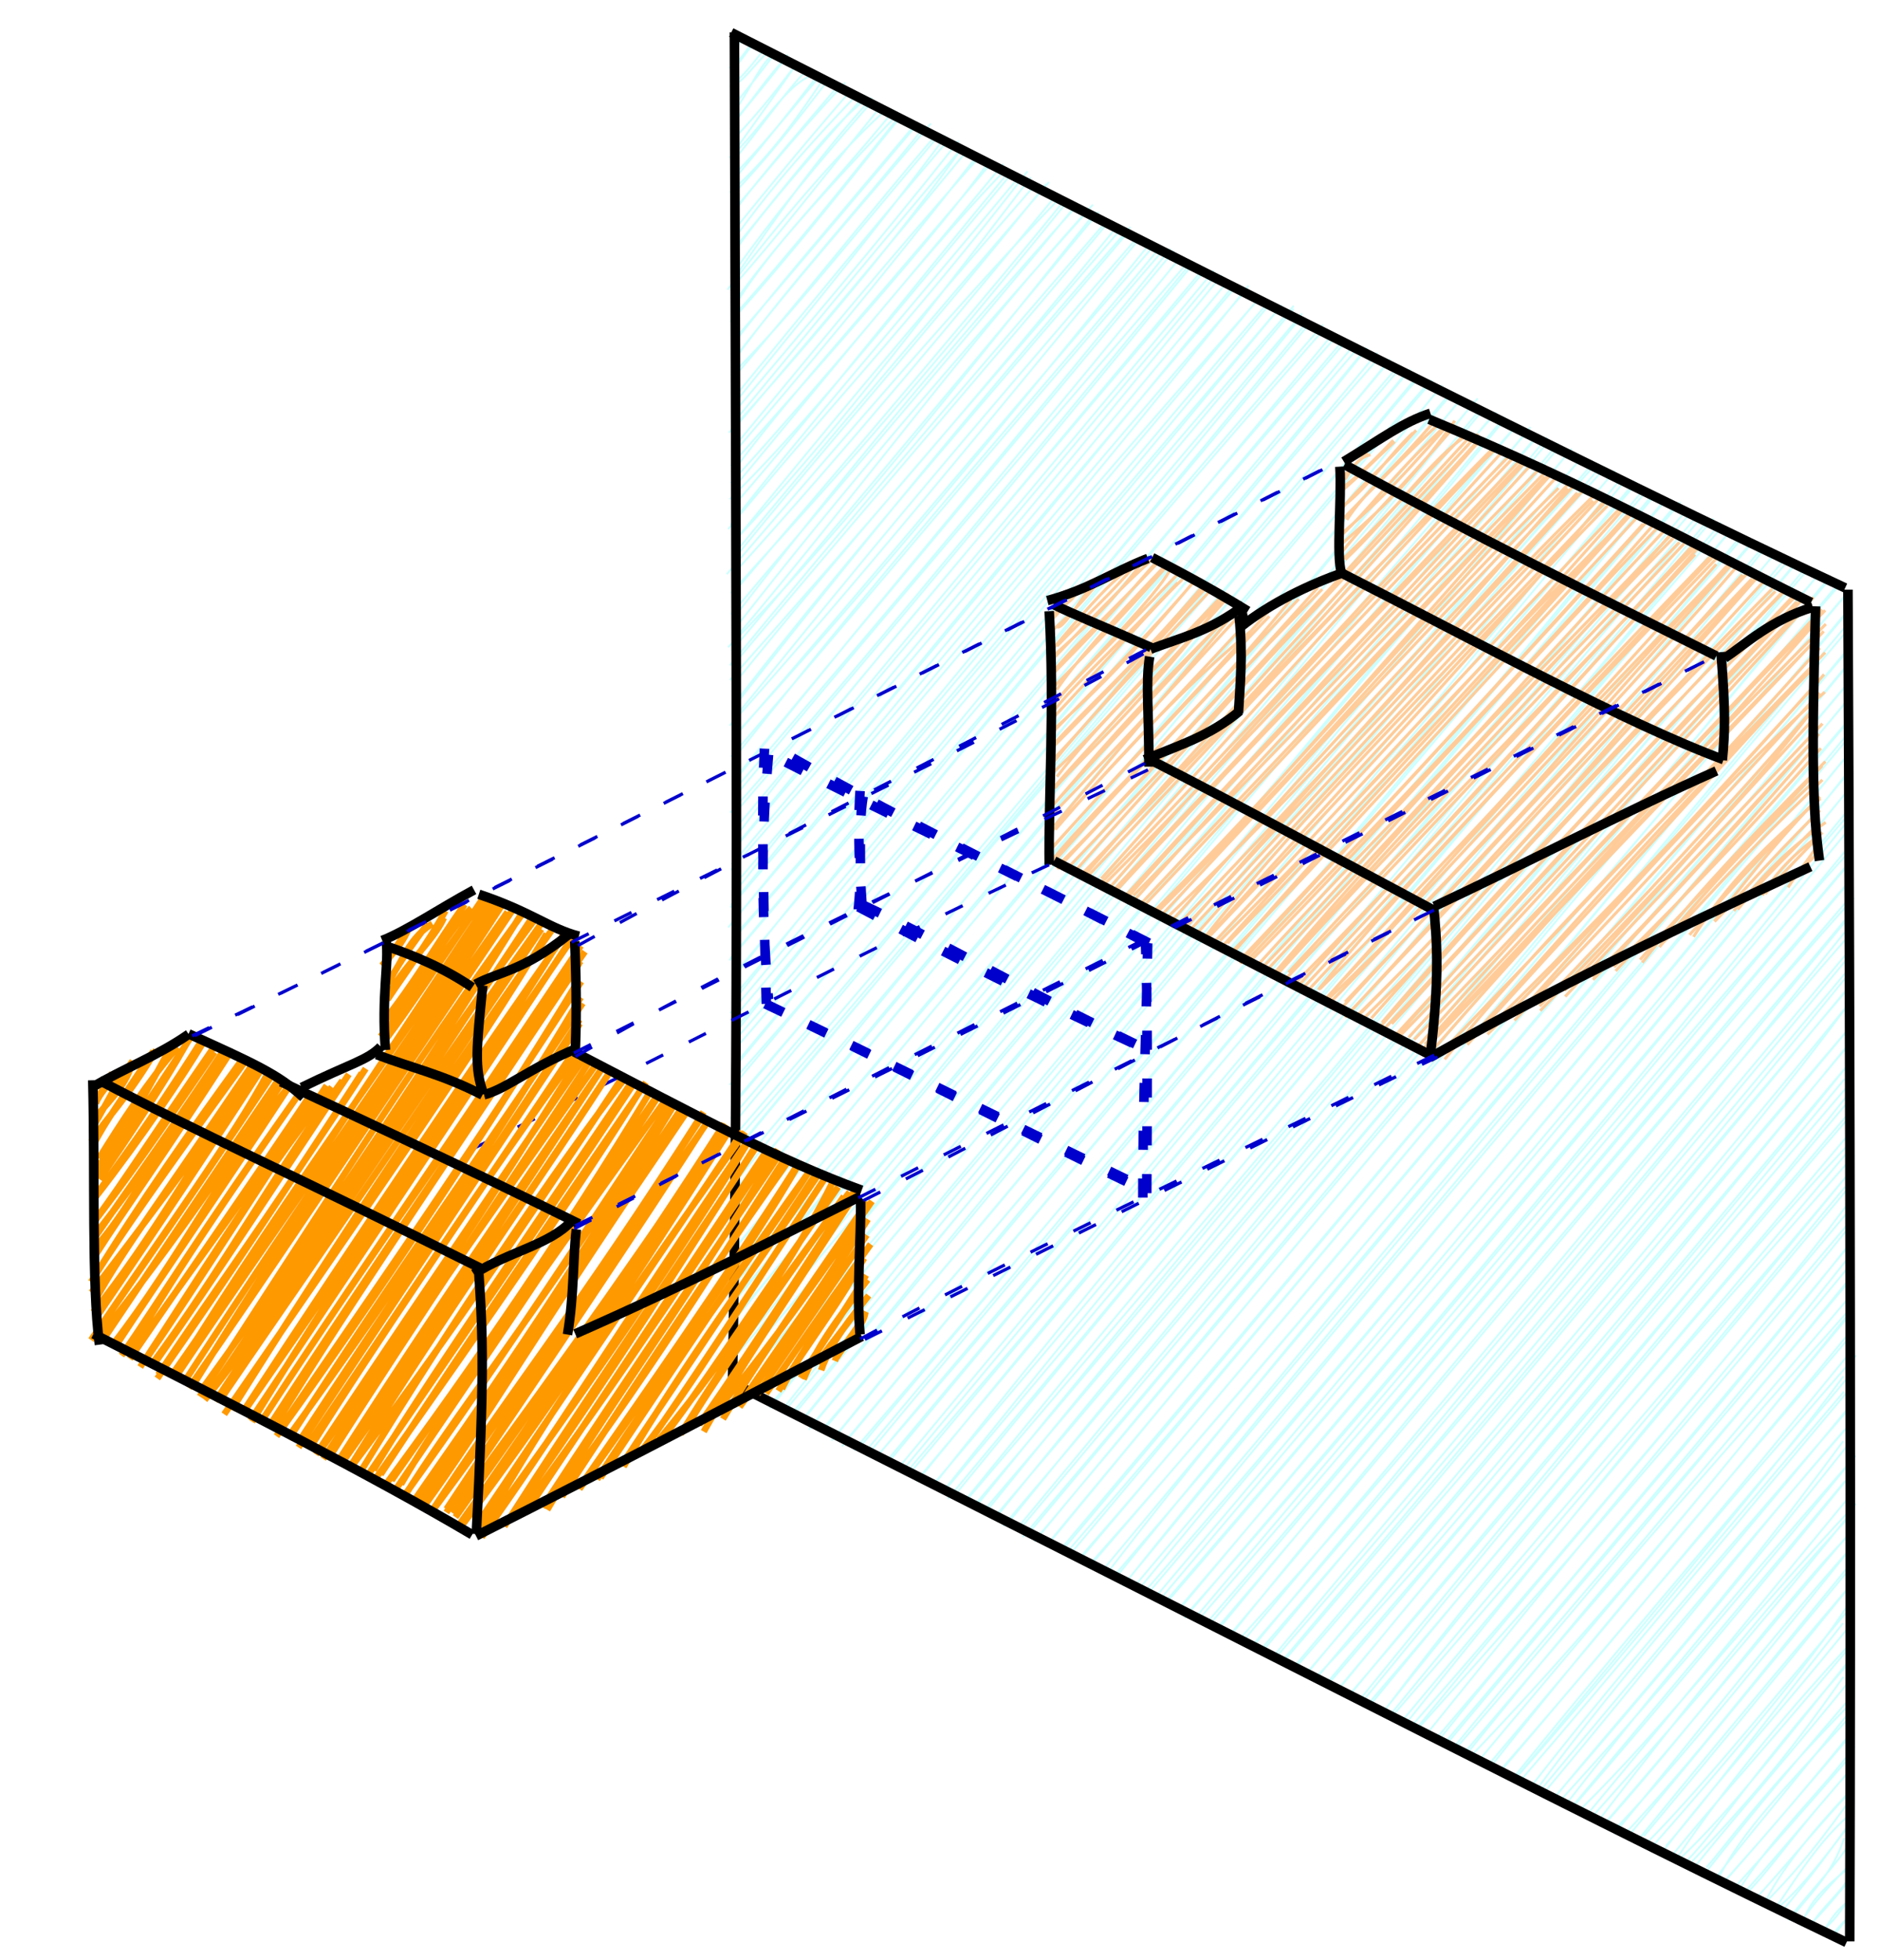 <?xml version="1.0" standalone="no"?>
<svg xmlns="http://www.w3.org/2000/svg" xmlns:xlink="http://www.w3.org/1999/xlink" width="590" height="615"><rect fill="white" width="590" height="615"/><g><path d="M229.884 10.138 C229.884 10.138, 229.884 10.138, 229.884 10.138 M229.884 10.138 C229.884 10.138, 229.884 10.138, 229.884 10.138 M230.051 15.631 C231.2 14.872, 231.389 14.316, 233.71 11.791 M230.022 15.426 C231.528 13.858, 232.407 12.654, 233.305 11.96 M228.838 21.332 C230.913 20.052, 233.056 17.97, 235.899 13.339 M229.628 22.166 C232.281 19.703, 234.142 16.245, 236.693 13.514 M229.09 27.229 C233.674 25.687, 235.636 21.221, 241.77 15.548 M229.393 26.544 C232.604 24.684, 234.708 21.897, 240.012 15.236 M231.924 32.873 C235.862 26.941, 238.706 20.127, 242.565 17.149 M229.973 33.46 C234.227 28.341, 238.89 22.53, 242.7 17.408 M230.393 37.943 C236.367 31.46, 238.562 27.08, 245.438 19.341 M229.721 39.353 C235.361 31.863, 241.769 24.893, 247.285 17.126 M231.552 45.964 C238.131 36.762, 246.792 24.743, 249.218 21.145 M230.447 43.418 C238.738 34.786, 245.915 25.5, 250.221 19.581 M228.921 49.493 C239.185 40.451, 246.175 26.728, 255.274 23.4 M230.401 50.179 C238.234 40.725, 245.656 29.922, 252.809 22.297 M229.676 55.349 C234.578 50.872, 241.248 43.147, 256.611 24.73 M230.578 56.04 C239.268 45.774, 248.074 34.785, 256.63 23.615 M229.069 60.38 C243.098 48.007, 251.821 34.461, 259.164 23.684 M229.651 61.421 C240.009 50.434, 248.886 39.516, 259.544 25.534 M229.583 66.592 C238.3 56.774, 246.914 45.56, 265.242 25.894 M229.561 67.48 C236.434 58.313, 244.242 48.949, 262.794 27.212 M231.489 73.458 C239.511 62.656, 247.907 51.604, 268.821 29.867 M230.481 72.12 C238.868 61.81, 249.716 48.332, 267.064 28.3 M231.276 76.941 C245.933 59.522, 259.859 40.013, 272.088 30.915 M230.369 79.173 C237.41 68.988, 245.933 58.749, 271.42 29.839 M231.494 85.741 C242.364 70.2, 254.575 51.7, 273.672 30.652 M230.566 85.032 C242.441 68.413, 255.238 52.786, 273.835 31.669 M228.285 90.902 C244.056 70.479, 261.964 49.156, 276.624 35.744 M230.262 89.648 C243.761 74.577, 256.148 58.377, 275.947 33.979 M231.884 93.908 C242.997 76.567, 257.643 62.418, 280.632 34.532 M230.834 94.355 C240.834 80.406, 252.735 66.412, 281.095 36.502 M229.756 99.744 C248.532 78.858, 264.383 58.737, 282.016 36.788 M229.24 101.004 C250.203 77.814, 269.569 52.646, 282.887 36.345 M231.369 105.499 C252.665 80.896, 272.985 56.54, 288.047 38.764 M230.271 107.664 C242.914 91.423, 255.953 76.291, 287.538 38.632 M229.657 113.53 C242.897 96.273, 254.039 83.098, 292.161 38.751 M230.468 112.837 C248.924 87.831, 270.226 64.662, 289.841 40.082 M229.459 117.676 C246.16 101.311, 260.812 82.461, 294.892 42.21 M229.689 119.136 C253.497 91.376, 274.605 64.577, 293.441 42.662 M231.255 125.654 C251.046 101.008, 271.702 76.453, 296.801 42.693 M230.42 124.71 C252.32 97.88, 275.669 69.506, 297.721 43.809 M231.552 130.977 C248.325 110.837, 266.021 88.805, 302.19 46.015 M229.628 130.282 C252.006 103.61, 273.606 78.532, 300.92 44.122 M228.735 135.786 C257.757 103.382, 282.465 73.865, 302.309 45.878 M229.457 135.579 C247.351 114.356, 263.728 95.429, 303.619 47.104 M230.384 142.022 C252.299 116.305, 273.685 91.032, 306.379 49.221 M230.653 139.928 C253.703 112.077, 276.549 83.929, 307.595 48.957 M229.335 146.171 C260.168 111.326, 294.295 73.095, 309.948 51.299 M230.746 147.086 C246.424 125.831, 263.411 107.512, 311.006 51.252 M230.374 153.011 C262.14 114.789, 295.86 72.982, 316.177 52.667 M229.311 151.626 C258.594 119.358, 285.46 86.847, 314.885 51.422 M228.941 156.686 C249.722 136.333, 266.426 115.702, 318.164 53.673 M230.72 158.191 C257.733 126.91, 284.62 92.481, 316.82 53.639 M228.531 166.048 C256.408 131.857, 285.786 101.322, 322.452 53.747 M229.236 164.725 C252.767 134.38, 276.48 107.629, 320.161 55.086 M231.224 168.989 C259.559 138.702, 283.857 107.378, 323.505 55.59 M229.936 170.535 C256.848 137.709, 283.097 105.68, 324.966 57.859 M230.827 173.304 C256.927 141.589, 285.721 107.7, 329.172 57.132 M230.574 175.175 C259.065 139.878, 288.079 107.851, 328.247 57.796 M228.099 180.159 C266.626 135.485, 303.513 92.084, 331.906 62.869 M229.962 180.318 C266.438 140.074, 300.851 98.51, 331.009 61.799 M229.425 186.102 C252.575 160.039, 274.055 138.343, 334.907 63.317 M230.173 186.013 C271.935 137.099, 313.482 88.44, 334.132 62.704 M230.846 193.172 C264.16 149.854, 296.885 110.321, 337.589 64.967 M229.425 192.799 C267.089 148.179, 304.096 105.23, 337.978 64.056 M231.15 199.78 C270.336 153.412, 305.422 105.219, 342.974 64.219 M230.642 197.224 C263.975 154.617, 298.333 114.293, 342.048 65.373 M228.48 203.106 C260.41 170.797, 288.223 136.179, 343.925 66.433 M229.651 204.264 C261.742 165.707, 294.288 127.48, 344.847 66.459 M230.258 208.473 C274.359 155.926, 323.919 98.594, 347.249 70.426 M229.037 208.791 C261.285 169.557, 292.953 132.186, 347.759 68.795 M229.101 213.358 C268.714 168.722, 305.713 125.971, 349.745 72.079 M230.22 214.827 C262.964 174.274, 299.525 132.451, 352.377 71.189 M231.371 219.647 C269.792 169.939, 312.755 121.85, 353.834 73.059 M231.228 220.675 C277.384 161.701, 325.346 104.638, 354.76 71.194 M230.313 225.432 C254.627 195.889, 279.136 164.395, 356.529 74.985 M228.98 227.702 C270.012 181.741, 307.753 135.292, 358.313 74.037 M230.826 230.818 C269.129 186.71, 304.428 143.967, 362.582 76.563 M229.949 231.449 C265.914 191.94, 300.763 150.951, 360.837 76.45 M231.569 236.467 C281.36 173.163, 336.715 111.088, 363.874 77.811 M229.439 237.432 C268.837 191.834, 309.705 142.608, 365.234 78.254 M231.475 243.861 C278.138 185.894, 328.564 126.086, 367.343 77.996 M230.489 244.449 C267.792 198.77, 306.442 153.427, 368.362 78.756 M229.796 250.967 C261.863 212.076, 292.632 175.182, 372.755 82.338 M229.773 248.686 C285.661 184.346, 339.707 118.241, 370.706 80.438 M231.142 254.58 C261.547 219.263, 292.67 182.707, 373.944 83.398 M229.153 255.016 C264.836 215.13, 297.934 174.605, 374.238 81.906 M231.202 262.228 C260.855 222.571, 297.018 180.667, 377.663 85.447 M230.211 260.695 C262.506 221.966, 296.143 181.887, 377.982 83.879 M230.225 266.363 C287.128 196.633, 349.033 123.326, 380.979 84.868 M230.331 266.516 C261.695 229.457, 292.874 192.79, 382.087 85.757 M229.654 271.297 C282.153 209.252, 332.527 148.524, 383.46 86.321 M229.379 272.985 C275.875 219.944, 320.337 166.364, 385.01 88.614 M231.259 279.113 C290.617 203.982, 352.299 131.78, 387.3 90.588 M230.779 277.4 C265.718 236.048, 301.852 193.771, 387.695 88.9 M229.189 284.771 C279.648 225.26, 327.853 169.388, 391.827 89.621 M229.448 284.003 C279.744 222.465, 329.723 161.721, 391.583 90.412 M228.519 291.039 C270.571 239.985, 308.626 191.55, 395.507 93.284 M229.698 289.426 C291.834 216.46, 353.687 143.17, 395.763 92.782 M229.68 294.527 C273.049 246.515, 313.172 193.945, 398.461 94.319 M230.27 294.522 C268.683 251.268, 305.471 207.906, 399.063 94.712 M228.894 301.326 C265.63 258.056, 301.803 217.156, 402.298 95.715 M229.213 300.724 C281.737 238.378, 333.469 175.902, 401.936 96.189 M231.299 305.35 C277.085 247.698, 325.724 189.11, 406 95.956 M229.84 306.445 C267.929 260.414, 307.301 215.108, 405.989 96.929 M231.015 313.192 C287.363 241.73, 345.614 172.838, 408.679 98.374 M230.569 312.358 C290.959 240.499, 352.896 167.692, 408.177 99.627 M230.56 319.181 C268.678 274.226, 304.981 228.352, 410.566 100.603 M229.198 317.949 C272.284 266.217, 315.553 216.197, 410.934 101.552 M231.025 323.845 C287.54 252.073, 345.34 182.299, 415.228 101.841 M229.939 323.99 C281.035 260.892, 331.594 199.299, 415.359 103.45 M229.659 327.581 C297.775 249.253, 364.188 168.365, 419.773 105.034 M230.429 329.499 C291.5 258.54, 350.434 186.507, 417.936 105.207 M230.087 335.515 C281.858 272.423, 334.731 209.144, 422.248 107.237 M229.461 335.437 C277.606 278.006, 326.37 220.074, 421.689 106.531 M228.933 340.438 C277.399 286.001, 323.742 228.309, 426.271 109.05 M230.226 340.682 C280.877 279.776, 332.273 219.224, 425.219 107.9 M229.925 346.967 C299.23 264.74, 369.649 183.314, 429.063 109.198 M230.372 345.85 C286.215 281.302, 340.724 215.626, 428.803 109.161 M229.362 350.957 C301.156 268.055, 371.536 182.199, 432.929 112.01 M230.367 352.404 C276.733 296.539, 323.331 240.951, 432.261 110.669 M230.778 358.31 C292.478 287.139, 353.079 213.956, 436.261 112.673 M230.079 356.956 C289.225 288.553, 347.366 219.029, 436.301 112.999 M228.748 363.561 C285.705 294.274, 346.029 225.719, 439.961 114.859 M229.11 363.407 C288.453 291.856, 348.377 220.153, 438.756 114.878 M231.188 370.495 C272.833 317.775, 317.411 263.547, 442.667 115.865 M229.636 368.949 C296.7 288.922, 363.512 210.889, 442.126 115.982 M230.665 374.201 C283.726 309.986, 338.122 244.452, 445.696 117.867 M230.001 374.141 C275.284 322.014, 319.373 268.135, 445.236 117.568 M230.266 379.623 C309.571 284.131, 390.682 186.292, 449.056 119.225 M229.579 381.226 C276.225 322.671, 324.503 266.712, 449.543 119.353 M230.081 386.914 C312.979 288.395, 396.307 190.111, 452.645 120.818 M229.721 386.704 C287.647 319.718, 344.298 253.481, 452.032 121.496 M229.881 392.666 C307.367 299.773, 382.315 209.481, 455.257 123.954 M230.467 391.739 C312.26 293.745, 394.45 195.719, 455.673 122.623 M228.944 398.814 C318.297 295.364, 404.4 192.007, 458.584 124.923 M229.6 398.422 C286.715 331.206, 342.88 265.015, 459.081 124.506 M228.839 403.09 C304.489 314.104, 378.141 225.373, 463.728 125.028 M230.497 402.992 C317.315 302.341, 403.259 200.362, 462.816 125.93 M230.485 407.817 C322.454 299.036, 414.741 190.034, 464.847 129.279 M230.424 408.341 C288.31 340.796, 344.783 272.863, 465.032 127.814 M230.959 413.687 C319.579 304.342, 411.758 194.512, 469.612 129.364 M229.519 414.83 C326.286 299.492, 421.634 185.863, 469.222 129.464 M229.487 420.427 C320.338 315.156, 408.636 209.175, 472.464 131.305 M230.58 419.827 C286.598 353.458, 341.588 286.749, 472.157 130.876 M229.365 427.207 C294.123 351.624, 355.528 278.149, 475.721 133.77 M229.353 426.035 C318.561 316.921, 410.048 208.679, 476.081 133.245 M228.839 432.008 C288.127 363.717, 346.671 294.34, 480.327 133.973 M229.705 431.438 C324.348 319.044, 419.218 206.098, 479.593 135.059 M231.433 435.799 C308.389 343.429, 386.377 251.462, 482.29 137.157 M232.043 435.184 C316.586 335.526, 401.05 234.261, 482.396 136.626 M233.22 437.419 C304.862 352.182, 375.236 270.216, 485.53 137.276 M234.383 437.826 C320.738 335.461, 407.711 232.059, 486.265 138.127 M237.206 438.949 C311.348 351.709, 385.717 263.051, 489.001 139.068 M237.418 439.118 C317.314 344.139, 398.128 248.69, 489.557 139.94 M241.63 441.905 C297.069 373.037, 353.447 307.026, 493.271 140.794 M241.454 441.125 C313.947 355.512, 386.808 270.248, 492.014 142.293 M245.617 443.507 C298.911 379.915, 352.904 314.424, 496.118 143.85 M245.059 442.952 C295.084 379.71, 347.581 317.925, 496.067 143.911 M249.217 443.851 C331.547 344.092, 413.192 243.231, 500.54 145.882 M247.701 444.493 C316.228 362.912, 384.202 280.828, 499.8 145.406 M252.299 444.876 C348.498 326.014, 447.727 209.075, 503.055 147.474 M251.346 446.313 C346.387 331.354, 441.256 218.732, 502.522 146.078 M253.828 448.635 C354.133 328.76, 453.991 209.977, 506.825 147.68 M254.846 447.157 C331.473 356.759, 405.748 266.979, 505.989 148.649 M258.247 448.374 C353.535 337.47, 447.328 226.546, 510.43 150.29 M258.349 448.799 C339.601 353.392, 420.218 257.129, 509.354 149.429 M260.971 452.056 C323.831 374.855, 386.218 300.501, 513.41 151.796 M261.638 451.391 C310.335 392.161, 361.257 332.626, 513.185 151.066 M264.232 453.847 C327.26 378.055, 387.148 306.904, 517.403 153.234 M265.032 452.583 C326.195 379.503, 387.583 305.606, 516.238 153.128 M269.082 455.012 C351.618 356.715, 435.3 256.772, 519.215 154.51 M267.957 455.121 C352.305 356.825, 435.724 257.241, 519.436 155.204 M271.84 455.207 C335.37 379.405, 398.254 303.958, 522.03 157.384 M271.943 456.884 C354.47 357.615, 437.331 258.918, 522.882 156.775 M274.997 457.318 C325.434 396.814, 376.702 337.933, 527.432 157.5 M274.464 457.816 C330.564 393.299, 383.682 329.453, 526.094 158.16 M277.575 459.3 C344.197 379.691, 409.769 301.737, 530.889 160.541 M278.673 459.006 C333.535 392.483, 390.83 324.691, 529.325 159.965 M282.651 462.109 C361.693 367.15, 441.283 271.126, 534.325 161.968 M281.926 460.652 C353.773 374.036, 427.289 286.574, 533.013 161.361 M284.827 461.589 C378.504 351.855, 470.128 243.946, 537.679 162.664 M285.511 462.322 C366.1 365.769, 447.431 268.837, 536.272 162.935 M288.125 464.023 C374.052 361.804, 459.754 259.502, 540.101 164.005 M287.739 464.912 C356.322 380.945, 425.994 297.488, 540.546 165.249 M291.993 466.847 C384.571 357.979, 474.666 247.635, 543.369 166.24 M292.218 467.046 C342.537 403.209, 395.818 339.361, 543.049 166.488 M295.358 468.725 C351.722 398.262, 409.522 328.562, 547.442 168.053 M295.587 468.744 C355.252 397.65, 415.541 326.717, 545.958 168.613 M297.44 470.342 C378.148 373.743, 458.201 276.597, 550.102 170.143 M299.031 469.922 C396.152 351.051, 496.102 233.024, 549.46 170.38 M302.538 471.676 C401.13 356.092, 499.45 240.722, 553.313 172.737 M302.322 471.544 C351.291 410.996, 402.566 350.451, 553.065 171.838 M305.164 473.088 C376.113 389.542, 445.371 306.918, 557.262 173.375 M305.981 473.05 C366.234 398.272, 428.245 324.276, 556.872 173.917 M309.049 474.882 C396.353 366.731, 486.493 259.318, 561.221 176 M308.598 474.216 C380.095 390.527, 449.073 308.708, 560.593 174.833 M312.66 476.03 C365.891 409.82, 419.707 347.733, 563.697 176.78 M311.822 476.365 C385.989 389.499, 458.102 303.101, 563.095 177.108 M314.825 478.838 C387.206 393.906, 458.439 308.303, 566.18 178.693 M315.647 478.715 C388.161 389.373, 461.795 301.676, 567.691 178.332 M319.374 480.686 C383.141 404.384, 446.781 329.244, 571.398 179.447 M318.778 480.121 C392.508 391.098, 467.67 301.004, 571.072 179.839 M320.914 482.326 C377.472 415.698, 432.933 349.518, 573.818 182.195 M322.398 481.646 C390.46 400.018, 460.576 317.983, 573.709 181.606 M324.639 483.729 C418.128 370.706, 511.709 258.902, 577.708 183.124 M325.24 482.802 C403.727 389.263, 483.709 295.258, 576.271 183.909 M329.441 483.949 C411.484 384.247, 496.227 284.4, 579.587 186.149 M328.811 484.414 C406.654 390.401, 485.417 296.552, 580.474 185.311 M333.454 486.422 C404.489 402.034, 476.875 314.769, 581.284 190.377 M332.46 486.632 C408.254 396.811, 483.377 307.28, 580.284 191.125 M334.74 487.17 C419.014 389.911, 499.419 291.346, 579.621 196.035 M335.337 488.315 C412.006 396.945, 487.306 306.359, 580.509 196.929 M338.355 489.404 C389.157 431.167, 435.898 373.13, 580.691 203.221 M339.132 489.081 C416.162 398.262, 492.858 307.447, 580.692 202.755 M341.202 491.773 C408.655 415.637, 474.465 335.012, 579.45 208.946 M341.487 492.015 C397.889 426.556, 452.818 362.42, 580.426 208.07 M346.681 494.61 C400.598 424.607, 459.91 356.449, 579.708 214.623 M345.756 493.081 C408.159 417.963, 473.009 341.81, 580.656 213.599 M349.618 495.684 C423.54 404.547, 501.523 312.652, 579.732 219.884 M349.445 494.693 C409.71 424.658, 468.347 354.145, 580.446 218.854 M352.422 497.67 C406.781 429.547, 462.485 363.422, 581.243 224.655 M352.778 497.107 C413.292 423.575, 474.876 350.802, 580.994 225.354 M356.786 499.416 C446.047 391.064, 531.916 288.386, 579.294 230.956 M355.572 498.287 C414.631 428.308, 474.297 357.867, 580.031 231.604 M358.922 499.817 C436.189 410.7, 512.054 319.959, 579.556 237.274 M359.825 500.523 C422.458 426.851, 483.725 353.309, 579.826 236.895 M363.862 502.106 C446.733 403.817, 531.626 304.466, 579.088 243.325 M362.299 501.535 C413.621 440.788, 464.791 380.455, 580.473 242.06 M365.427 502.983 C428.047 430.367, 489.867 358.488, 579.839 248.087 M365.589 503.464 C434.296 423.945, 499.806 344.884, 580.18 247.705 M369.661 505.564 C452.474 406.534, 535.114 307.831, 581.437 254.08 M369.203 505.648 C433.968 429.691, 498.748 353.368, 581.01 252.923 M371.74 507.7 C417.099 454.297, 462.216 402.912, 579.063 258.661 M372.014 506.926 C422.867 449.648, 472.14 390.561, 580.535 259.913 M374.954 507.862 C458.131 409.605, 539.499 312.343, 581.288 266.182 M376.195 508.186 C449.03 423.874, 520.696 338.35, 580.937 264.817 M378.038 509.975 C429.454 450.772, 479.929 389.386, 579.542 271.583 M378.866 510.676 C445.011 432.59, 511.026 353.52, 580.23 271.094 M382.294 510.524 C460.295 419.649, 535.606 326.658, 579.586 277.454 M382.258 511.388 C436.924 445.088, 492.456 380.634, 580.848 276.153 M385.629 513.863 C458.096 424.25, 532.335 337.061, 581.792 281.734 M385.955 513.024 C452.594 433.934, 520.935 351.367, 580.034 282.254 M388.393 514.99 C442.299 455.672, 493.412 393.062, 580.628 287.345 M389.665 515.516 C449.706 443.424, 510.923 369.849, 580.37 287.1 M393.452 515.811 C446.509 454.979, 499.795 390.969, 579.058 292.375 M393.765 516.052 C463.612 431.567, 534.787 345.437, 580.454 293.347 M394.954 518.431 C443.28 462.669, 490.408 408.689, 580.067 300.391 M395.892 518.501 C442.709 462.435, 490.572 405.743, 579.8 298.9 M398.617 520.943 C447.792 462.327, 493.56 407.981, 579.147 305.297 M399.424 521.207 C462.321 448.627, 523.852 374.862, 580.129 305.714 M401.838 521.832 C450.551 464.153, 495.556 409.59, 579.19 311.152 M402.301 521.938 C443.001 474.586, 480.768 429.497, 579.549 310.471 M407.002 522.831 C475.929 443.238, 545.123 362.57, 580.041 315.218 M405.888 523.267 C466.949 451.23, 528.444 378.528, 579.809 315.463 M410.278 524.983 C465.486 458.532, 519.578 393.948, 580.708 322.131 M410.322 524.67 C451.087 477.397, 493.279 426.993, 580.499 322.454 M412.498 526.843 C453.584 483.582, 489.807 437.923, 580.389 327.361 M412.814 527.008 C446.788 485.921, 482.201 445.428, 580.569 327.407 M417.357 526.98 C466.474 468.391, 517.555 411.923, 581.52 332.183 M417.256 527.986 C472.912 462.932, 525.927 397.889, 580.748 333.169 M419.177 531.188 C463.56 477.178, 508.565 423.211, 578.907 338.536 M419.432 530.624 C463.854 477.299, 507.438 425.515, 580.656 339.858 M423.444 531.806 C473.762 472.975, 522.425 415.517, 580.037 343.372 M423.291 532.23 C480.076 463.363, 539.133 394.272, 580.585 344.973 M427.042 534.585 C486.04 462.485, 546.288 389.75, 579.407 351.669 M426.811 533.234 C479.414 468.447, 534.406 403.255, 579.363 350.274 M429.039 535.048 C485.69 469.305, 541.165 400.748, 581.317 357.78 M429.832 535.23 C464.825 492.423, 501.986 448.918, 580.44 355.624 M434.78 536.37 C474.827 482.901, 520.771 431.897, 581.94 362.433 M434.13 537.089 C486.96 470.89, 541.434 407.016, 579.795 361.542 M437.106 537.103 C477.701 487.356, 523.282 436.04, 580.953 367.334 M436.009 539.578 C475.35 494.141, 514.634 448.388, 580.259 368.107 M441.168 540.88 C474.252 499.616, 505.464 460.831, 579.064 372.392 M439.643 540.463 C469.997 504.073, 500.575 467.699, 579.799 373.112 M444.923 541.911 C494.566 480.952, 546.212 422.683, 580.052 377.564 M443.316 541.237 C481.471 497.759, 518.642 453.428, 580.715 379.316 M445.366 542.03 C495.388 486.346, 545.506 428.023, 581.602 383.511 M447.617 544.236 C493.891 486.806, 541.352 429.705, 579.599 384.465 M451.332 546.303 C486.989 501.258, 525.559 459.582, 580.3 390.544 M450.487 545.822 C492.951 495.943, 534.998 445.702, 580.669 390.351 M454.249 545.888 C501.898 489.493, 547.141 436.389, 579.789 394.972 M453.204 548.211 C503.464 487.906, 555.786 427.207, 581.217 396.234 M455.888 548.705 C496.387 499.48, 540.287 450.775, 580.632 400.999 M456.53 549.072 C492.063 507.946, 526.218 466.233, 580.921 401.361 M458.868 550.805 C504.054 497.661, 548.283 447.209, 581.9 409.227 M459.731 551.05 C487.11 517.195, 516.46 482.253, 580.305 407.092 M461.941 550.689 C506.272 504.496, 543.905 456.148, 580.783 412.244 M464.418 552.064 C488.321 523.294, 513.376 494.854, 579.505 413.102 M467.56 554.703 C490.203 526.048, 513.625 497.513, 581.273 418.631 M467.818 552.959 C504.575 509.483, 541.691 465.285, 580.028 418.645 M470.121 556.762 C501.481 519.944, 529.529 486.107, 582.519 425.288 M471.196 555.075 C498.548 523.744, 524.94 492.459, 579.789 425.406 M475.244 558.434 C517.203 507.932, 559.431 457.98, 578.529 431.835 M474.836 557.978 C502.368 523.73, 532.635 488.528, 580.796 431.161 M476.468 557.068 C505.169 524.535, 534.849 488.014, 578.677 436.686 M476.739 559.218 C507.783 523.286, 538.623 485.588, 581.136 435.081 M481.583 562.411 C510.085 523.833, 541.261 489.186, 581.662 439.802 M479.803 561.474 C505.613 528.261, 532.548 497.165, 581.221 440.948 M483.921 563.307 C519.054 521.34, 549.826 482.096, 578.806 448.726 M483.14 562.158 C519.531 518.26, 557.413 473.579, 580.211 447.246 M487.272 564.808 C513.995 532.066, 539.967 504.562, 578.42 452.231 M486.959 564.955 C518.807 528.094, 548.859 492.556, 580.357 452.865 M489.49 565.187 C524.849 526.464, 560.419 483.83, 582.324 456.774 M491.195 566.491 C514.789 536.166, 539.576 505.746, 580.441 458.982 M493.379 566.897 C511.36 545.584, 527.716 525.717, 579.046 464.733 M494.171 566.381 C526.434 529.188, 559.839 488.767, 579.255 464.666 M495.758 568.023 C523.561 540.531, 544.789 512.224, 582.456 471.831 M497.646 569.91 C527.173 534.465, 556.412 498.633, 579.5 470.681 M501.66 571.274 C527.792 537.366, 551.647 506.923, 581.795 474.365 M500.079 569.634 C523.911 542.762, 547.625 516.082, 580.243 475.482 M504.327 571.577 C534.634 537.39, 560.048 502.153, 580.274 481.648 M504.396 571.255 C530.876 540.76, 556.056 509.865, 580.661 480.801 M506.567 575.472 C531.34 545.695, 554.205 515.692, 581.242 485.321 M506.47 574.419 C523.463 556.384, 540.513 536.269, 580.092 486.707 M509.796 575.586 C531.928 552.137, 550.085 527.83, 579.948 491.726 M511.031 576.116 C534.799 547.454, 559.333 517.559, 579.216 493.779 M515.876 576.173 C536.632 551.494, 555.574 528.535, 579.999 498.443 M513.352 578.272 C537.032 549.147, 560.425 521.218, 579.829 498.502 M516.869 578.245 C532.917 561.942, 547.695 543.705, 581.099 503.961 M518.509 579.472 C543.472 551.089, 568.125 521.741, 580.199 503.298 M522.828 579.262 C535.412 564.926, 549.812 545.494, 578.385 509.333 M521.378 581.519 C539.248 558.369, 557.476 538.526, 580.247 510.488 M526.27 583.019 C543.445 557.681, 562.786 535.171, 580.289 516.183 M524.16 583.027 C536.986 566.827, 549.644 553.656, 581.151 516.091 M529.442 583.858 C540.518 572.374, 548.049 558.654, 580.108 521.923 M527.43 583.011 C540.409 570.7, 552.46 555.92, 579.639 521.857 M531.043 584.07 C546.412 567.683, 559.215 553.665, 578.486 526.196 M532.297 585.201 C547.428 566.583, 564.424 547.228, 580.664 527.143 M535.507 585.955 C542.616 577.991, 551.475 564.499, 580.641 534.636 M534.382 588.679 C544.899 575.514, 553.125 564.739, 580.967 532.413 M539.03 589.746 C547.116 574.287, 558.662 562.693, 579.475 539.93 M537.8 590.199 C547.574 577.066, 557.918 565.504, 579.282 538.63 M541.855 589.565 C551.813 578.346, 561.899 567.039, 580.504 544.252 M540.494 591.238 C555.213 574.565, 570.93 556.115, 580.706 544.583 M545.406 593.505 C556.257 576.111, 572.723 560.951, 582.026 547.949 M544.747 591.88 C555.796 579.684, 566.657 567.207, 581.414 550.356 M546.914 595.225 C554.467 588.382, 561.028 577.491, 580.735 555.397 M547.524 593.725 C554.626 585.94, 561.665 577.464, 579.4 556.817 M553.426 597.791 C558.533 587.217, 568.445 575.061, 579.833 562.85 M550.906 595.848 C560.271 585.743, 568.248 575.648, 580.659 562.188 M556.659 599.455 C563.422 590.082, 570.431 577.645, 581.88 568.204 M553.961 597.091 C562.024 588.734, 567.506 582.885, 579.791 565.929 M559.277 599.729 C565.732 591.734, 569.849 587.065, 579.863 572.991 M558.332 598.291 C566.188 591.514, 572.973 582.319, 580.62 572.365 M561.495 602.588 C569.416 592.767, 575.23 587.466, 578.732 576.799 M561.255 602.351 C568.415 592.938, 577.427 583.882, 580.027 578.937 M565.304 604.361 C567.558 597.601, 570.277 594.086, 580.507 585.867 M564.608 603.854 C569.206 597.083, 575.034 590.71, 580.563 585.06 M568.35 604.18 C571.602 598.546, 578.389 593.203, 580.027 589.34 M568.3 603.679 C571.822 600.182, 573.803 597.889, 580.151 590.3 M571.478 605.8 C575.327 603.555, 578.198 598.744, 580.394 595.709 M572.153 606.702 C574.16 602.067, 577.462 598.3, 581.028 595.867 M574.755 607.052 C576.363 606.067, 576.492 604.815, 580.557 601.25 M575.317 607.864 C576.975 605.331, 578.854 603.109, 580.038 601.456 M578.206 609.344 C579.009 608.941, 579.504 608.036, 580.616 607.108 M578.552 609.448 C579.081 608.384, 579.677 607.553, 580.314 606.983" stroke="rgb(204, 255, 255)" stroke-width="0.593" fill="none"/><path d="M231.081 9.495 M229.469 10.21 C368.291 80.885, 507.097 150.894, 579.068 184.478 M579.938 185.027 C580.711 341.816, 580.861 499.849, 580.506 609.174 M579.487 609.511 C500.64 571.632, 424.407 532.026, 230.534 434.267 M229.863 434.249 C231.717 327.856, 231.121 222.659, 230.481 10.161" stroke="rgb(0, 0, 0)" stroke-width="3" fill="none"/></g><g><path d="M329.93 190.075 C329.93 190.075, 329.93 190.075, 329.93 190.075 M329.93 190.075 C329.93 190.075, 329.93 190.075, 329.93 190.075 M329.168 194.796 C331.575 190.786, 335.721 189.383, 337.236 186.945 M330.572 193.972 C332.754 191.616, 335.655 188.34, 337.919 186.18 M331.921 196.804 C333.467 196.867, 337.227 191.546, 343.667 181.854 M329.96 198.133 C333.926 194.595, 338.375 190.42, 344.49 183.054 M331.695 202.763 C339.491 194.632, 350.46 184.49, 355.661 177.872 M329.824 204.346 C338.128 194.465, 347.407 183.502, 354.588 178.203 M330.184 206.192 C337.555 199.478, 348.726 189.781, 359.301 175.343 M329.293 207.991 C340.97 195.759, 352.292 183.87, 361.226 175.894 M329.017 212.436 C338.537 201.071, 349.102 191.899, 364.088 175.788 M329.289 212.623 C337.648 203.977, 345.188 196.806, 362.303 177.017 M331.63 216.411 C337.2 208.257, 346.133 197.852, 366.196 176.901 M330.131 216.106 C344.15 201.95, 358.754 186.122, 365.958 177.934 M328.984 222.557 C346.385 203.186, 362.026 187.767, 367.209 178.901 M330.388 221.479 C337.041 213.085, 347.069 203.862, 369.436 180.298 M329.909 223.992 C338.047 213.773, 348.248 204.93, 369.624 182.834 M330.708 225.001 C347.216 207.529, 362.214 190.186, 371.12 181.746 M328.604 230.76 C342.947 217.885, 353.566 207.658, 375.964 180.914 M330.007 230.13 C345.035 214.717, 359.31 200.363, 375.239 181.907 M329.528 234.815 C342.088 220.784, 354.589 210.556, 378.208 183.031 M330.038 234.845 C341.234 223.64, 354.234 210.153, 377.6 184.723 M329.041 239.778 C342.785 225.901, 355.105 209.825, 379.18 183.708 M330.46 239.336 C339.053 228.505, 349.495 217.635, 380.258 184.846 M331.695 243.707 C343.351 228.629, 359.505 212.891, 383.431 188.353 M329.303 243.537 C342.008 231.89, 352.931 218.766, 384.152 186.224 M420.771 146.257 C420.771 146.257, 420.771 146.257, 420.771 146.257 M420.771 146.257 C420.771 146.257, 420.771 146.257, 420.771 146.257 M330.985 247.373 C341.954 235.092, 354.685 225.026, 385.511 186.217 M329.439 248.494 C345.647 229.921, 362.734 212.757, 385.375 187.414 M422.112 150.46 C423.944 147.723, 425.736 143.665, 430.105 142.694 M420.613 150.145 C423.789 147.594, 425.31 145.455, 429.191 142.1 M329.339 253.991 C342.645 238.623, 354.435 224.062, 388.143 190.783 M329.538 253.638 C351.178 229.853, 372.818 207.323, 389.393 188.683 M421.254 152.997 C425.371 150.226, 431.9 143.818, 437.24 138.132 M420.249 154.774 C427.018 149.012, 431.961 143.801, 437.681 138.591 M330.966 259.06 C346.006 241.005, 360.388 224.459, 389.621 189.773 M329.739 256.106 C349.955 235.244, 369.983 213.814, 391.53 190.266 M421.788 158.581 C429.246 153.009, 436.388 142.347, 443.386 135.839 M420.868 159.949 C426.649 152.731, 434.537 146.138, 444.433 135 M331.219 260.308 C351.573 236.706, 373.585 213.653, 392.423 198.123 M330.255 260.661 C353.711 235.336, 377.25 210.424, 390.954 195.612 M422.699 163.13 C428.246 154.44, 435.545 149.236, 450.857 131.406 M419.905 164.448 C431.064 152.974, 441.097 142.751, 452.501 132.074 M328.886 267.344 C353.539 240.252, 375.84 216.802, 398.359 193.354 M330.043 266.273 C353.066 240.275, 378.082 214.451, 398.299 191.643 M420.587 168.272 C430.307 159.413, 435.302 150.947, 453.58 133.622 M420.412 167.989 C428.9 160.635, 436.06 154.453, 454.453 133.289 M329.44 270.776 C347.929 248.208, 369.364 231.408, 405.158 188.172 M330.416 270.78 C348.675 250.126, 366.553 231.688, 407.584 187.966 M420.471 171.216 C429.959 162.69, 441.4 153.503, 456.557 132.033 M421.347 172.961 C428.575 163.832, 437.556 155.442, 456.835 133.4 M331.477 272.159 C357.458 246.263, 379.339 222.58, 413.598 184.368 M331.778 272.707 C357.614 245.335, 381.912 218.141, 414.955 184.885 M422.17 175.632 C437.053 161.512, 450.306 142.56, 460.79 136.373 M420.69 176.143 C434.929 162.513, 448.605 147.49, 460.348 135.514 M336.918 273.897 C380.058 225.106, 426.554 176.587, 463.919 136.16 M334.928 272.563 C374.304 231.418, 411.68 191.08, 461.775 136.525 M339.655 275.515 C367.307 243.625, 396.295 211.99, 464.9 137.134 M338.39 275.517 C374.537 238.007, 410.549 199.956, 464.629 137.932 M339.575 274.22 C389.093 223.501, 434.613 174.433, 469.415 140.901 M340.53 275.869 C388.118 225.378, 434.103 175.326, 468.964 140.239 M345.614 275.694 C392.335 223.811, 437.927 173.541, 469.757 140.232 M345.196 277.496 C382.021 238.808, 420.444 197.854, 471.56 141.638 M346.337 277.749 C389.588 234.368, 429.586 190.848, 475.591 142.943 M348.11 278.67 C375.142 248.093, 403.005 215.775, 474.85 141.784 M349.791 278.982 C380.504 246.081, 411.755 213.337, 477.43 143.947 M349.846 280.046 C385.988 240.81, 422.3 203.585, 477.901 144.964 M351.858 282.53 C393.405 237.094, 435.327 192.905, 479.414 144.307 M353.84 281.659 C386.105 244.662, 421.505 209.862, 480.56 145.774 M355.684 281.023 C399.937 237.035, 442.356 191.347, 484.603 148.512 M356.155 282.289 C395.05 238.373, 434.386 197.14, 482.818 147.423 M357.161 284.566 C401.324 237.389, 446.423 190.494, 484.868 149.626 M359.527 283.654 C391.403 249.859, 423.148 216.084, 486.311 148.681 M362.953 286.381 C399.434 248.735, 431.643 210.287, 487.739 147.754 M361.863 286.226 C392.369 256.12, 421.332 222.695, 488.357 149.817 M362.379 287.05 C408.817 241.163, 449.288 192.001, 489.116 153.152 M364.589 287.135 C397.497 251.943, 429.475 216.747, 491.85 152.25 M366.192 287.992 C408.983 246.85, 448.962 203.249, 491.987 153.253 M367.767 288.917 C400.678 252.102, 434.72 214.8, 494.275 152.029 M371.645 291.638 C397.408 262.415, 424.813 231.027, 494.999 154.616 M369.394 290.576 C418.351 239.129, 465.339 188.759, 496.868 153.81 M374.135 291.17 C417.629 245.053, 463.072 193.878, 499.922 157.089 M372.197 290.596 C420.361 238.697, 469.01 185.993, 500.27 155.394 M377.641 294.699 C402.812 262.795, 431.428 233.679, 503.445 157.966 M374.81 293.83 C404.191 260.743, 432.247 231.2, 502.198 155.992 M379.484 293.913 C416.682 254.539, 454.453 214.766, 504.072 156.479 M379.086 293.89 C422.639 245.58, 465.994 197.923, 504.488 158.689 M382.885 295.182 C421.851 255.981, 461.531 213.801, 509.465 159.697 M381.064 295.625 C425.34 248.477, 468.959 200.889, 508.089 159.804 M383.639 296.929 C422.605 254.385, 458.447 214.452, 510.638 162.321 M385.198 295.972 C420.239 259.901, 455.335 222.27, 511.186 161.164 M386.876 299.151 C423.331 257.006, 461.208 217.974, 512.472 160.734 M386.686 298.565 C417.574 267.034, 446.554 234.67, 514.349 161.721 M389.161 302.311 C434.759 253.082, 481.337 202.79, 516.308 164.275 M389.751 300.622 C426.45 262.042, 463.054 222.61, 515.677 164.377 M391.396 301.308 C434.165 256.35, 478.954 210.299, 519.08 164.476 M392.877 301.147 C435.262 257.838, 476.743 211.054, 519.928 165.85 M395.197 302.311 C426.129 268.12, 461.3 233.496, 524.186 168.09 M396.013 303.802 C431.479 266.849, 465.668 226.654, 522.708 166.074 M400.084 305.172 C448.611 248.846, 499.875 195.935, 524.426 167.52 M398.312 303.642 C437.442 262.055, 474.977 220.165, 525.092 168.863 M400.93 304.977 C448.967 251.256, 498.923 199.202, 527.055 170.118 M400.907 305.676 C436.733 266.208, 473.474 229.359, 528.524 170.565 M404.345 305.133 C448.292 257.624, 494.109 210.901, 532.192 171.342 M404.061 306.532 C437.993 271.324, 472.122 235.406, 531.283 171.099 M407.984 308.738 C437.433 277.09, 466.866 243.437, 531.972 174.009 M406.581 308.431 C442.217 272.185, 474.088 237.637, 532.864 171.926 M410.756 310.503 C461.222 256.962, 511.019 202.419, 538.603 173.66 M408.944 310.031 C459.5 255.654, 508.191 204.079, 536.58 174.731 M414.136 310.393 C447.177 277.804, 479.914 242.441, 538.624 177.054 M413.677 310.554 C439.867 278.996, 468.815 248.031, 539.467 174.426 M417.251 312.112 C442.138 284.661, 467.897 254.031, 544.345 175.302 M416.571 312.832 C465.045 260.999, 513.013 209.906, 542.212 177.246 M417.059 313.292 C457.867 274.848, 494.636 231.461, 543.072 177.582 M417.277 314.775 C468.877 261.822, 517.688 209.376, 545.296 177.538 M422.131 314.377 C459.093 275.552, 496.321 236.749, 546.851 180.296 M421.719 315.556 C447.952 287.114, 474.225 258.276, 548.163 180.123 M422.067 319.165 C474.607 264.215, 522.171 212.561, 551.382 180.963 M423.196 318.152 C460.716 277.386, 498.736 235.2, 549.869 181.551 M426.027 318.607 C465.254 280.095, 497.354 242.343, 552.011 180.58 M426.411 318.565 C458.505 286.044, 488.981 252.61, 553.807 182.103 M428.334 319.194 C455.751 292.875, 477.83 265.099, 557.181 185.532 M430.354 319.521 C466.68 278.594, 504.651 237.153, 556.198 184.732 M433.726 320.844 C459.243 291.247, 486.923 261.114, 560.048 185.459 M433.194 322.127 C477.531 272.243, 524.522 222.052, 559.691 185.439 M436.78 321.25 C469.319 286.81, 500.819 250.322, 562.963 187.696 M434.545 322.669 C485.929 268.136, 536.265 215.2, 562.337 187.482 M438.313 325.11 C472.808 285.937, 509.381 246.501, 563.956 188.745 M438.38 324.359 C464.439 296.036, 491.677 266.331, 564.952 188.838 M439.415 324.967 C490.237 273.265, 536.526 219.224, 569.174 187.446 M442.066 325.539 C470.769 294.169, 500.446 262.917, 567.621 189.49 M445.026 328.31 C479.895 288.837, 513.55 253.344, 572.799 191.495 M443.777 326.213 C477.011 291.498, 510.167 257.11, 571.798 191.215 M447.208 327.65 C476.309 295.512, 511.292 257.869, 573.01 195.825 M446.556 329.192 C495.221 277.999, 541.97 227.103, 570.45 194.57 M447.337 329.163 C496.346 277.776, 544.54 227.583, 572.339 198.097 M448.371 330.945 C484.02 290.172, 519.28 252.027, 570.908 199.709 M453.393 332.408 C482.32 296.511, 514.006 265.566, 572.796 204.746 M451.988 330.549 C486.035 295.21, 519.864 260.24, 571.113 203.323 M460.167 327.13 C484.593 300.704, 505.853 274.623, 570.612 208.02 M460.489 327.812 C494.338 290.325, 529.309 252.71, 570.253 207.588 M466.377 323.334 C503.981 286.483, 536.062 252.682, 572.462 211.621 M466.805 324.555 C490.98 300.856, 512.628 277.343, 570.891 213.622 M476.058 318.645 C510.726 279.942, 546.26 240.11, 572.689 217.151 M475.262 320.211 C508.761 285.079, 543.315 247.747, 571.057 217.45 M483.357 317.149 C515.944 283.474, 549.585 248.237, 569.116 222.425 M483.172 315.733 C512.861 284.901, 544.164 251.283, 570.21 221.093 M491.006 310.836 C509.856 291.522, 530.048 268.264, 569.265 225.415 M491.202 312.704 C506.88 295.604, 522.881 279.04, 571.946 227.061 M499.77 306.504 C523.64 283.167, 544.212 258.425, 570.427 230.971 M499.933 307.442 C526.082 280.106, 552.316 251.052, 570.866 230.291 M507.025 304.682 C521.122 289.505, 535.63 273.104, 569.112 234.838 M506.53 303.455 C523.482 286.262, 542.032 268.111, 571.443 234.783 M515.398 302.049 C529.014 284.524, 541.46 270.626, 572.84 238.949 M514.715 301.143 C528.289 285.095, 542.868 271.652, 571.867 240.281 M520.765 297.183 C539.338 274.421, 558.866 254.86, 569.205 245.287 M521.131 296.536 C533.215 284.913, 543.774 271.476, 571.937 244.703 M531.472 293.963 C541.759 277.659, 553.512 265.852, 571.307 250.593 M530.211 293.332 C544.874 277.222, 559.462 261.113, 571.241 250.054 M537.961 289.057 C547.153 277.476, 555.233 266.65, 568.978 252.219 M538.08 289.177 C545.079 282.178, 551.828 273.621, 571.162 254.243 M544.108 285.817 C551.304 277.323, 558.635 268.155, 572.962 258.042 M545.376 285.364 C553.408 275.312, 563.01 266.514, 570.594 258.589 M553.1 280.984 C555.245 277.223, 559.53 270.786, 569.445 263.234 M554.002 280.522 C557.382 276.139, 562.006 271.623, 571.952 261.21 M561.142 278.456 C564.418 273.41, 566.059 271.716, 569.958 265.913 M561.768 276.684 C563.174 275.277, 565.752 271.876, 571.353 267.04" stroke="rgb(255, 204, 153)" stroke-width="0.928" fill="none"/><path d="M330.299 190.774 M329.271 191.762 C331.002 221.659, 328.982 251.039, 329.279 271.35 M330.821 270.152 C354.676 282.405, 379.42 295.425, 448.636 330.937 M448.674 331.87 C495.933 305.211, 543.068 283.646, 568.154 271.96 M571.011 270.041 C568.856 254.721, 568.47 237.593, 569.803 190.254 M568.373 189.016 C532.45 171.296, 499.57 152.722, 448.518 131.576 M448.923 129.678 C440.238 132.53, 434.042 137.345, 421.734 144.846 M420.496 146.429 C421.091 157.05, 419.289 174.309, 420.977 179.685 M421.756 179.626 C410.786 183.394, 398.387 189.479, 389.427 196.665 M390.224 194.78 C390.309 193.535, 389.467 191.935, 389.683 190.121 M391.617 191.738 C378.065 183.367, 365.597 177.066, 361.56 174.944 M360.244 175.228 C349.012 179.588, 341.922 184.87, 328.678 188.466" stroke="rgb(0, 0, 0)" stroke-width="3" fill="none"/></g><g><path d="M329.372 191.132 M330.608 189.677 C336.016 192.424, 346.963 196.836, 361.272 203.178 M361.059 203.696 C370.641 200.057, 379.888 198.022, 390.528 189.86 M359.527 205.861 M360.796 206.051 C359.468 214.093, 360.567 223.044, 360.574 240.578 M361.193 238.513 C388.707 252.564, 416.558 267.791, 450.591 285.949 M449.834 283.878 C451.057 295.103, 451.773 307.314, 448.903 330.93 M451.171 284.564 M450.161 284.381 C478.83 270.962, 508.936 255.125, 538.662 241.903 M540.521 238.552 C541.348 229.75, 541.592 223.733, 540.086 204.629 M541.284 206.492 C547.661 202.196, 556.061 194.307, 568.918 190.55 M541.924 206.07 M538.629 205.837 C500.387 186.839, 462.567 167.968, 421.951 145.774 M421.301 179.169 M419.784 179.167 C465.939 202.603, 510.059 226.934, 540.904 238.356" stroke="rgb(0, 0, 0)" stroke-width="3" fill="none"/></g><g><path d="M391.332 194.505 M388.854 193.239 C390.18 205.709, 389.119 215.289, 388.661 223.816 M389.108 223.043 C379.548 231.03, 370.567 233.582, 359.214 238.369" stroke="rgb(0, 0, 0)" stroke-width="3" fill="none"/></g><g><path d="M149.427 359.104 M148.926 360.178 C207.807 332.103, 267.714 299.807, 331.409 270.331" stroke="rgb(0, 0, 204)" stroke-width="1" fill="none" stroke-dasharray="6 9"/></g><g><path d="M30.054 339.92 C30.054 339.92, 30.054 339.92, 30.054 339.92 M30.054 339.92 C30.054 339.92, 30.054 339.92, 30.054 339.92 M30.109 346.231 C31.238 342.98, 32.143 342.351, 35.302 336.659 M30.214 345.747 C31.552 343.151, 32.919 341.398, 36.713 337.13 M28.788 351.769 C36.316 343.749, 40.314 338.608, 41.426 333.506 M29.887 352.379 C33.78 345.828, 36.122 340.443, 41.629 332.927 M28.599 358.286 C33.576 350.444, 39.576 345.313, 49.009 329.455 M29.618 358.655 C33.076 351.911, 38.098 345.065, 48.134 329.844 M30.852 365.896 C36.772 358.494, 41.901 350.275, 53.786 328.237 M31.038 363.525 C38.158 351.996, 46.397 339.393, 55.73 328.529 M31.283 370.054 C40.164 356.949, 51.007 340.851, 58.71 327.191 M29.344 369.496 C40.731 354.739, 52.363 336.74, 60.2 324.986 M29.108 376.53 C37.04 365.021, 45.362 354.825, 63.294 326.488 M29.863 375.779 C44.659 356.777, 57.648 337.308, 63.651 327.329 M29.186 383.857 C39.548 370.324, 47.127 359.722, 67.282 330.144 M30.534 381.957 C39.375 369.828, 46.381 358.686, 67.332 328.281 M29.041 388.32 C46.519 366.514, 59.968 344.921, 70.915 330.43 M30.131 387.743 C42.019 370.507, 54.665 353.132, 69.796 330.18 M29.029 392.371 C40.473 379.979, 45.68 366.982, 71.234 329.36 M30.132 393.56 C39.26 379.241, 50.223 364.29, 71.91 330.792 M28.598 402.26 C44.371 376.601, 59.971 354.538, 75.699 332.887 M29.564 400.63 C38.897 386.146, 49.33 371.082, 76.476 333.684 M28.702 405.585 C44.771 384.691, 62.067 361.376, 80.694 335.785 M30.138 407.542 C39.03 391.424, 51.054 375.988, 79.569 333.487 M29.277 411.752 C47.265 389.403, 62.765 361.908, 80.394 334.901 M30.458 413.056 C50.149 384.189, 70.121 354.041, 81.693 336.088 M28.589 420.484 C51.812 386.324, 73.752 356.095, 83.966 336.898 M29.085 420.014 C41.65 401.463, 53.797 384.746, 84.997 337.94 M30.752 420.022 C55.559 389.042, 75.058 359.67, 88.582 339.677 M31.801 421.235 C49.053 395.643, 65.81 370.564, 87.248 338.98 M35.657 421.566 C55.366 396.208, 71.701 364.345, 90.264 341.361 M35.749 423.205 C50.97 400.04, 67.558 376.261, 90.741 340.938 M121.53 295.474 C121.53 295.474, 121.53 295.474, 121.53 295.474 M121.53 295.474 C121.53 295.474, 121.53 295.474, 121.53 295.474 M40.179 425.006 C53.006 402.388, 69.494 378.191, 95.591 340.733 M38.129 425.342 C50.899 406.936, 60.838 389.759, 94.07 342.845 M119.817 302.993 C123.777 298.817, 125.976 296.182, 127.932 292.153 M121.119 302.364 C123.161 298.724, 125.193 295.812, 127.219 292.845 M41.433 424.774 C63.728 392.933, 86.52 362.87, 97.996 344.576 M40.747 426.4 C61.586 396.016, 81.707 367.044, 96.917 344.306 M120.76 308.43 C125.827 304.675, 126.827 295.253, 135.699 289.841 M121.9 308.748 C124.288 303.456, 127.492 299.059, 134.275 289.716 M44.007 428.946 C61.522 402.408, 78.989 373.378, 104.157 341.117 M45.265 427.318 C62.825 401.805, 79.763 374.436, 102.524 340.626 M121.521 313.033 C126.071 303.539, 135.982 295.482, 139.311 287.993 M121.585 313.674 C127.069 305.373, 134.202 296.117, 139.794 285.778 M47.357 428.471 C69.68 398.55, 86.892 366.811, 107.482 339.06 M47.685 429.012 C68.839 398.938, 88.272 368.745, 109.467 337.088 M122.333 320.335 C132.97 305.356, 142.358 290.072, 147.913 284.964 M120.071 320.841 C130.083 308.592, 137.142 295.807, 145.841 283.808 M49.369 432.535 C72.112 400.053, 94.037 366.739, 113.516 336.724 M49.668 431.381 C64.433 409.028, 79.844 388.618, 114.781 335.312 M119.4 325.272 C128.46 314.262, 137.348 301.864, 151.304 282.757 M121.27 325.887 C128.169 316.624, 133.925 308.062, 151.546 281.928 M54.73 431.541 C91.003 372.471, 132.999 316.766, 155.166 282.728 M54.023 431.342 C77.882 397.351, 99.79 363.319, 153.774 282.232 M55.083 432.177 C85.862 386.246, 117.915 341.845, 157.273 282.631 M57.58 434.027 C94.438 377.346, 133.305 321.638, 157.67 283.808 M60.507 434.835 C89.692 387.52, 121.697 339.548, 159.287 286.155 M59.28 435.539 C84.057 399.99, 107.844 364.099, 160.73 285.787 M62.683 438.204 C97.027 385.827, 129.768 333.243, 164.513 286.031 M62.708 436.855 C103.14 380.879, 139.288 326.327, 163.954 286.215 M64.246 439.296 C87.881 409.64, 106.808 378.034, 166.348 288.908 M65.134 437.992 C102.694 382.628, 138.992 327.208, 167.877 288.444 M67.583 439.697 C106.357 380.713, 145.436 323.82, 169.572 290.213 M69.314 438.985 C91.429 406.421, 113.604 375.272, 169.872 291.548 M70.363 443.762 C111.107 384.692, 150.81 327.946, 171.532 293.014 M72.734 442.334 C107.023 387.684, 142.399 334.82, 173.047 292.062 M76.841 442.563 C108.862 396.241, 140.881 350.857, 177.441 292.346 M75.984 443.429 C113.43 386.082, 152.768 328.064, 176.783 293.93 M79.087 446.131 C113.122 390.548, 150.781 336.548, 180.773 292.788 M78.541 445.69 C109.02 400.146, 138.07 356.906, 178.859 295.266 M81.838 446.354 C116.689 392.719, 153.716 341.448, 183.564 298.606 M82.3 445.601 C103.786 412.426, 127.472 378.602, 182.285 296.758 M85.553 448.653 C105.977 414.993, 129.338 381.052, 182.178 301.593 M84.289 447.83 C118.36 395.175, 154.436 343.481, 181.787 302.294 M86.768 450.645 C126.69 395.16, 162.224 339.564, 180.756 308.97 M88.047 448.008 C110.815 414.713, 135.832 379.326, 182.408 308 M90.702 450.552 C124.139 404.367, 156.481 356.708, 182.26 312.971 M90.624 451.597 C122.924 401.325, 157.526 352.829, 182.867 314.793 M93.686 454.164 C116.044 420.273, 135.732 390.625, 181.993 321.157 M93.948 452.154 C120.632 411.343, 148.155 371.885, 181.879 319.948 M95.998 454.273 C123.221 414.421, 149.994 373.092, 181.38 330.152 M97.421 454.129 C118.833 420.059, 142.004 386.702, 180.304 329.643 M100.366 455.326 C128.238 416.028, 153.18 377.915, 181.55 332.533 M99.114 456.411 C124.388 418.442, 150.432 379.574, 184.124 330.776 M101.44 457.789 C132.528 410.642, 163.853 367.02, 186.646 334.555 M103.814 456.553 C131.304 413.28, 160.475 370.619, 185.488 332.299 M105.811 458.984 C125.107 428.928, 145.363 398.072, 189.092 334.935 M105.717 459.058 C130.366 424.957, 153.387 389.17, 188.761 335.529 M107.503 458.802 C135.418 419.377, 163.479 378.369, 192.264 335.015 M109.758 460.444 C139.912 411.716, 173.938 363.966, 192.092 335.239 M110.445 460.015 C137.156 424.603, 159.952 391.438, 194.836 338.801 M112.86 462.265 C142.686 413.59, 174.534 366.324, 195.916 338.633 M117.244 461.283 C131.179 438.093, 148.232 413.459, 198.919 338.473 M115.518 462.793 C138.524 428.993, 162.401 394.968, 199.259 339.49 M119.455 462.637 C148.537 418.323, 181.945 369.671, 202.751 339.661 M117.604 464.36 C152.281 415.515, 184.554 368.793, 201.351 341.464 M122.875 464.53 C140.69 439.212, 160.638 410.083, 206.854 342.857 M120.54 466.533 C148.552 428.568, 176.007 388.736, 204.155 342.377 M125.839 465.707 C139.761 442.223, 157.42 416.852, 209.155 344.74 M124.104 467.504 C147.713 432.709, 171.727 397.841, 206.968 343.388 M126.311 470.507 C143.262 443.211, 163.909 418.495, 211.542 345.726 M126.877 469.291 C158.576 425.285, 188.03 379.479, 210.626 345.787 M129.2 471.968 C150.673 441.021, 173.118 409.786, 212.365 345.371 M130.972 470.846 C155.248 436, 176.267 403.23, 214.002 347.571 M132.703 473.146 C152.002 446.818, 167.961 418.281, 215.648 348.686 M132.729 471.482 C158.018 432.668, 186.18 392.47, 216.171 347.918 M135.437 474.285 C157.804 439.915, 181.507 410.681, 220.78 348.92 M135.919 473.816 C156.258 446.41, 175.279 418.712, 220.902 349.501 M140.119 473.538 C164.956 436.305, 190.979 396.174, 221.27 353.198 M140.069 474.569 C170.046 430.723, 200.752 385.031, 222.452 351.253 M141.759 474.589 C164.956 443.487, 190.717 407.965, 228.013 352.906 M142.93 476.065 C172.183 434.942, 201.011 393.524, 227.295 352.613 M144.172 478.332 C169.992 442.219, 193.357 406.052, 227.487 354.582 M145.34 478.153 C170.296 445.06, 193.141 410.896, 228.268 355.728 M150.023 482.017 C167.117 452.025, 185.525 422.805, 233.826 355.239 M149.2 479.205 C176.317 438.679, 205.039 396.938, 233.032 355.028 M151.164 482.327 C173.134 451.757, 192.531 419.931, 234.197 358.558 M151.17 480.976 C183.589 436.701, 214.655 391.263, 235.276 357.592 M160.161 476.23 C180.423 447.386, 202.779 414.086, 236.912 359.929 M158.281 478.956 C182.2 441.325, 206.866 406.07, 237.589 359.489 M165.315 474.124 C186.794 441.958, 210.572 406.257, 241.133 360.28 M163.489 474.452 C194.963 432.394, 223.434 388.113, 242.261 360.951 M171.737 473.749 C189.589 442.848, 209.694 417.256, 244.14 360.695 M170.249 472.954 C197.879 430.496, 226.733 388.861, 244.64 362.216 M176.152 468.008 C206.028 427.926, 232.21 385.266, 246.61 363.107 M176.363 469.62 C195.851 440.138, 213.24 412.768, 247.169 364.665 M181.83 467.236 C208.834 429.351, 236.177 390.462, 250.528 365.567 M181.903 466.648 C203.836 434.892, 224.456 405.862, 250.741 364.83 M187.407 464.176 C212.607 425.168, 238.29 391.905, 254.685 366.457 M188.469 463.682 C211.915 428.638, 233.964 395.178, 254.701 366.584 M195.69 460.202 C214.912 427.455, 235.509 400.093, 257.093 368.167 M195.173 459.59 C210.195 436.761, 224.541 416.105, 256.52 367.632 M201.715 454.784 C218.41 433.207, 231.344 411.075, 259.025 369.531 M201.398 455.996 C216.436 434.333, 230.736 412.69, 259.182 369.206 M206.88 451.665 C230.289 423.353, 251.259 391.653, 261.372 370.788 M206.819 452.76 C219.98 435.906, 231.456 417.378, 263.044 372.418 M214.753 448.973 C224.504 432.702, 238.685 412.651, 264.851 375.389 M213.606 449.974 C229.899 423.39, 248.298 397.791, 266.629 374.068 M220.847 449.213 C232.233 429.082, 243.549 412.965, 267.362 376.47 M219.42 447 C238.908 419.117, 256.83 390.548, 268.331 373.54 M224.181 443.305 C237.657 427.642, 248.888 412.371, 273.663 376.922 M226.881 445.267 C236.212 429.736, 246.846 413.894, 272.351 377.117 M232.547 440.126 C246.661 419.118, 261.659 399.601, 270.435 383.081 M232.114 441.478 C246.377 421.915, 260.691 401.408, 272.358 382.583 M240.411 437.238 C248.288 426.121, 254.64 416.374, 273.232 390.403 M237.726 437.416 C246.704 424.52, 255.554 411.496, 272.003 387.534 M244.284 436.448 C253.571 421.287, 266.125 405.299, 270.233 395.572 M245.376 435.793 C251.262 424.008, 258.867 414.738, 271.211 394.778 M252.165 432.805 C256.296 423.092, 260.987 416.128, 272.3 401.558 M251.273 432.39 C257.712 421.73, 263.743 413.66, 271.801 400.101 M256.69 427.933 C259.811 422.429, 262.779 419.899, 271.444 407.757 M257.701 429.949 C260.992 420.6, 267.56 412.969, 272.63 406.496 M261.987 427.041 C263.928 422.366, 267.695 419.85, 271.743 411.538 M262.601 425.954 C265.863 420.567, 270.815 416.171, 271.538 412.019" stroke="rgb(255, 153, 0)" stroke-width="2.046" fill="none"/><path d="M29.885 339.268 M29.121 338.966 C29.857 368.755, 28.682 402.377, 31.208 421.931 M29.342 418.556 C73.843 441.16, 116.577 462.896, 148.171 481.56 M149.382 481.948 C194.646 459.145, 235.351 437.623, 270.452 419.344 M269.913 418.755 C268.712 404.707, 270.271 389.051, 270.092 376.359 M270.423 373.476 C243.911 363.815, 219.796 350.605, 180.191 330.064 M180.481 331.067 C180.874 322.406, 181.017 311.73, 180.371 295.347 M181.665 293.768 C172.235 291.306, 166.852 286.153, 150.269 280.615 M148.761 279.228 C137.486 285.351, 127.668 292.073, 119.946 295.105 M121.18 295.359 C122.186 301.893, 119.609 312.533, 120.976 329.484 M119.515 328.419 C115.443 332.702, 109.721 333.811, 94.684 341.215 M95.223 344.38 C87.519 337.14, 79.198 333.439, 59.176 324.401 M59.223 324.516 C49.531 331.299, 38.53 335.421, 28.865 341.214" stroke="rgb(0, 0, 0)" stroke-width="3" fill="none"/></g><g><path d="M28.377 341.288 M31.187 338.998 C59.968 354.322, 92.709 368.97, 151.865 398.461 M150.196 398.341 C151.642 419.206, 152.005 433.243, 149.471 481.351 M149.013 398.244 M148.707 399.794 C159.441 392.825, 172.663 390.54, 179.364 383.145 M270.111 374.179 M270.205 375.298 C242.382 389.123, 215.323 403.29, 180.518 418.546 M178.101 418.763 C180.224 406.268, 179.75 394.757, 180.876 385.743 M181.761 384.028 C145.612 366.149, 109.483 349.374, 88.183 339.457" stroke="rgb(0, 0, 0)" stroke-width="3" fill="none"/></g><g><path d="M121.995 330.368 M118.214 330.919 C129.118 335.111, 138.661 337.014, 151.398 343.604 M151.921 343.515 C158.667 341.815, 166.558 335.013, 180.703 329.097 M151.591 345.364 M151.801 343.354 C148.752 335.063, 149.542 328.851, 151.502 309.248 M149.245 308.836 C156.334 304.986, 164.195 304.72, 178.242 293.406 M150.217 308.564 M148.215 309.806 C139.356 303.749, 129.866 299.803, 120.946 296.786" stroke="rgb(0, 0, 0)" stroke-width="3" fill="none"/></g><g><path d="M239.224 236.233 M241.187 236.833 C239.256 258.837, 238.5 280.72, 241.167 313.553 M239.902 234.918 C238.963 253.835, 239.395 274.419, 240.5 314.994 M240.155 314.988 C271.392 329.723, 301.514 345.011, 360.658 373.534 M240.447 315.062 C286.908 337.466, 333.952 361.53, 360.501 374.152 M358.66 375.791 C358.602 346.763, 359.912 317.416, 360.175 296.004 M359.891 374.402 C360.044 344.663, 360.199 313.142, 359.498 295.956 M360.542 295.888 C317.318 273.739, 278.055 254.863, 241.876 233.868 M359.265 295.567 C320.311 274.621, 279.376 256.206, 240.33 235.903 M271.951 249.998 M269.914 248.187 C268.936 263.853, 270.094 275.979, 270.555 284.25 M270.872 249.932 C269.055 261.432, 270.873 271.316, 269.333 285.421 M270.741 283.946 C295.235 295.429, 317.325 308.794, 359.549 329.201 M269.373 284.559 C290.867 295.836, 311.219 306.808, 359.719 329.339" stroke="rgb(0, 0, 204)" stroke-width="3" fill="none" stroke-dasharray="6 9"/></g><g><path d="M61.386 323.935 M61.103 324.991 C137.337 287.415, 215.222 249.378, 419.272 145.206 M60.288 325.044 C143.44 285.178, 224.905 244.093, 420.179 144.646 M181.071 294.136 M181.369 296.705 C227.464 271.162, 275.53 247.681, 360.06 203.645 M179.378 295.652 C248.241 261.285, 316.928 228.235, 360.479 204.265 M180.06 331.578 M180.584 331.526 C229.989 303.007, 281.258 279.408, 360.287 241.558 M180.079 330.433 C230.205 304.959, 279.407 280.97, 359.337 239.494 M178.569 385.964 M180.218 385.541 C316.164 315.067, 452.378 248.905, 539.284 205.39 M180.528 384.633 C317.565 316.709, 455.11 248.144, 539.441 205.307 M270.77 374.22 M270.911 376.739 C319.367 352.336, 367.052 325.73, 451.133 285.029 M269.372 375.853 C323.383 348.687, 375.873 322.45, 450.415 285.365 M268.114 419.919 M271.399 420.269 C342.961 384.849, 413.823 349.16, 451.122 331.675 M269.948 420.149 C320.675 393.179, 374.076 368.808, 450.47 330.888" stroke="rgb(0, 0, 204)" stroke-width="1" fill="none" stroke-dasharray="6 9"/></g></svg>